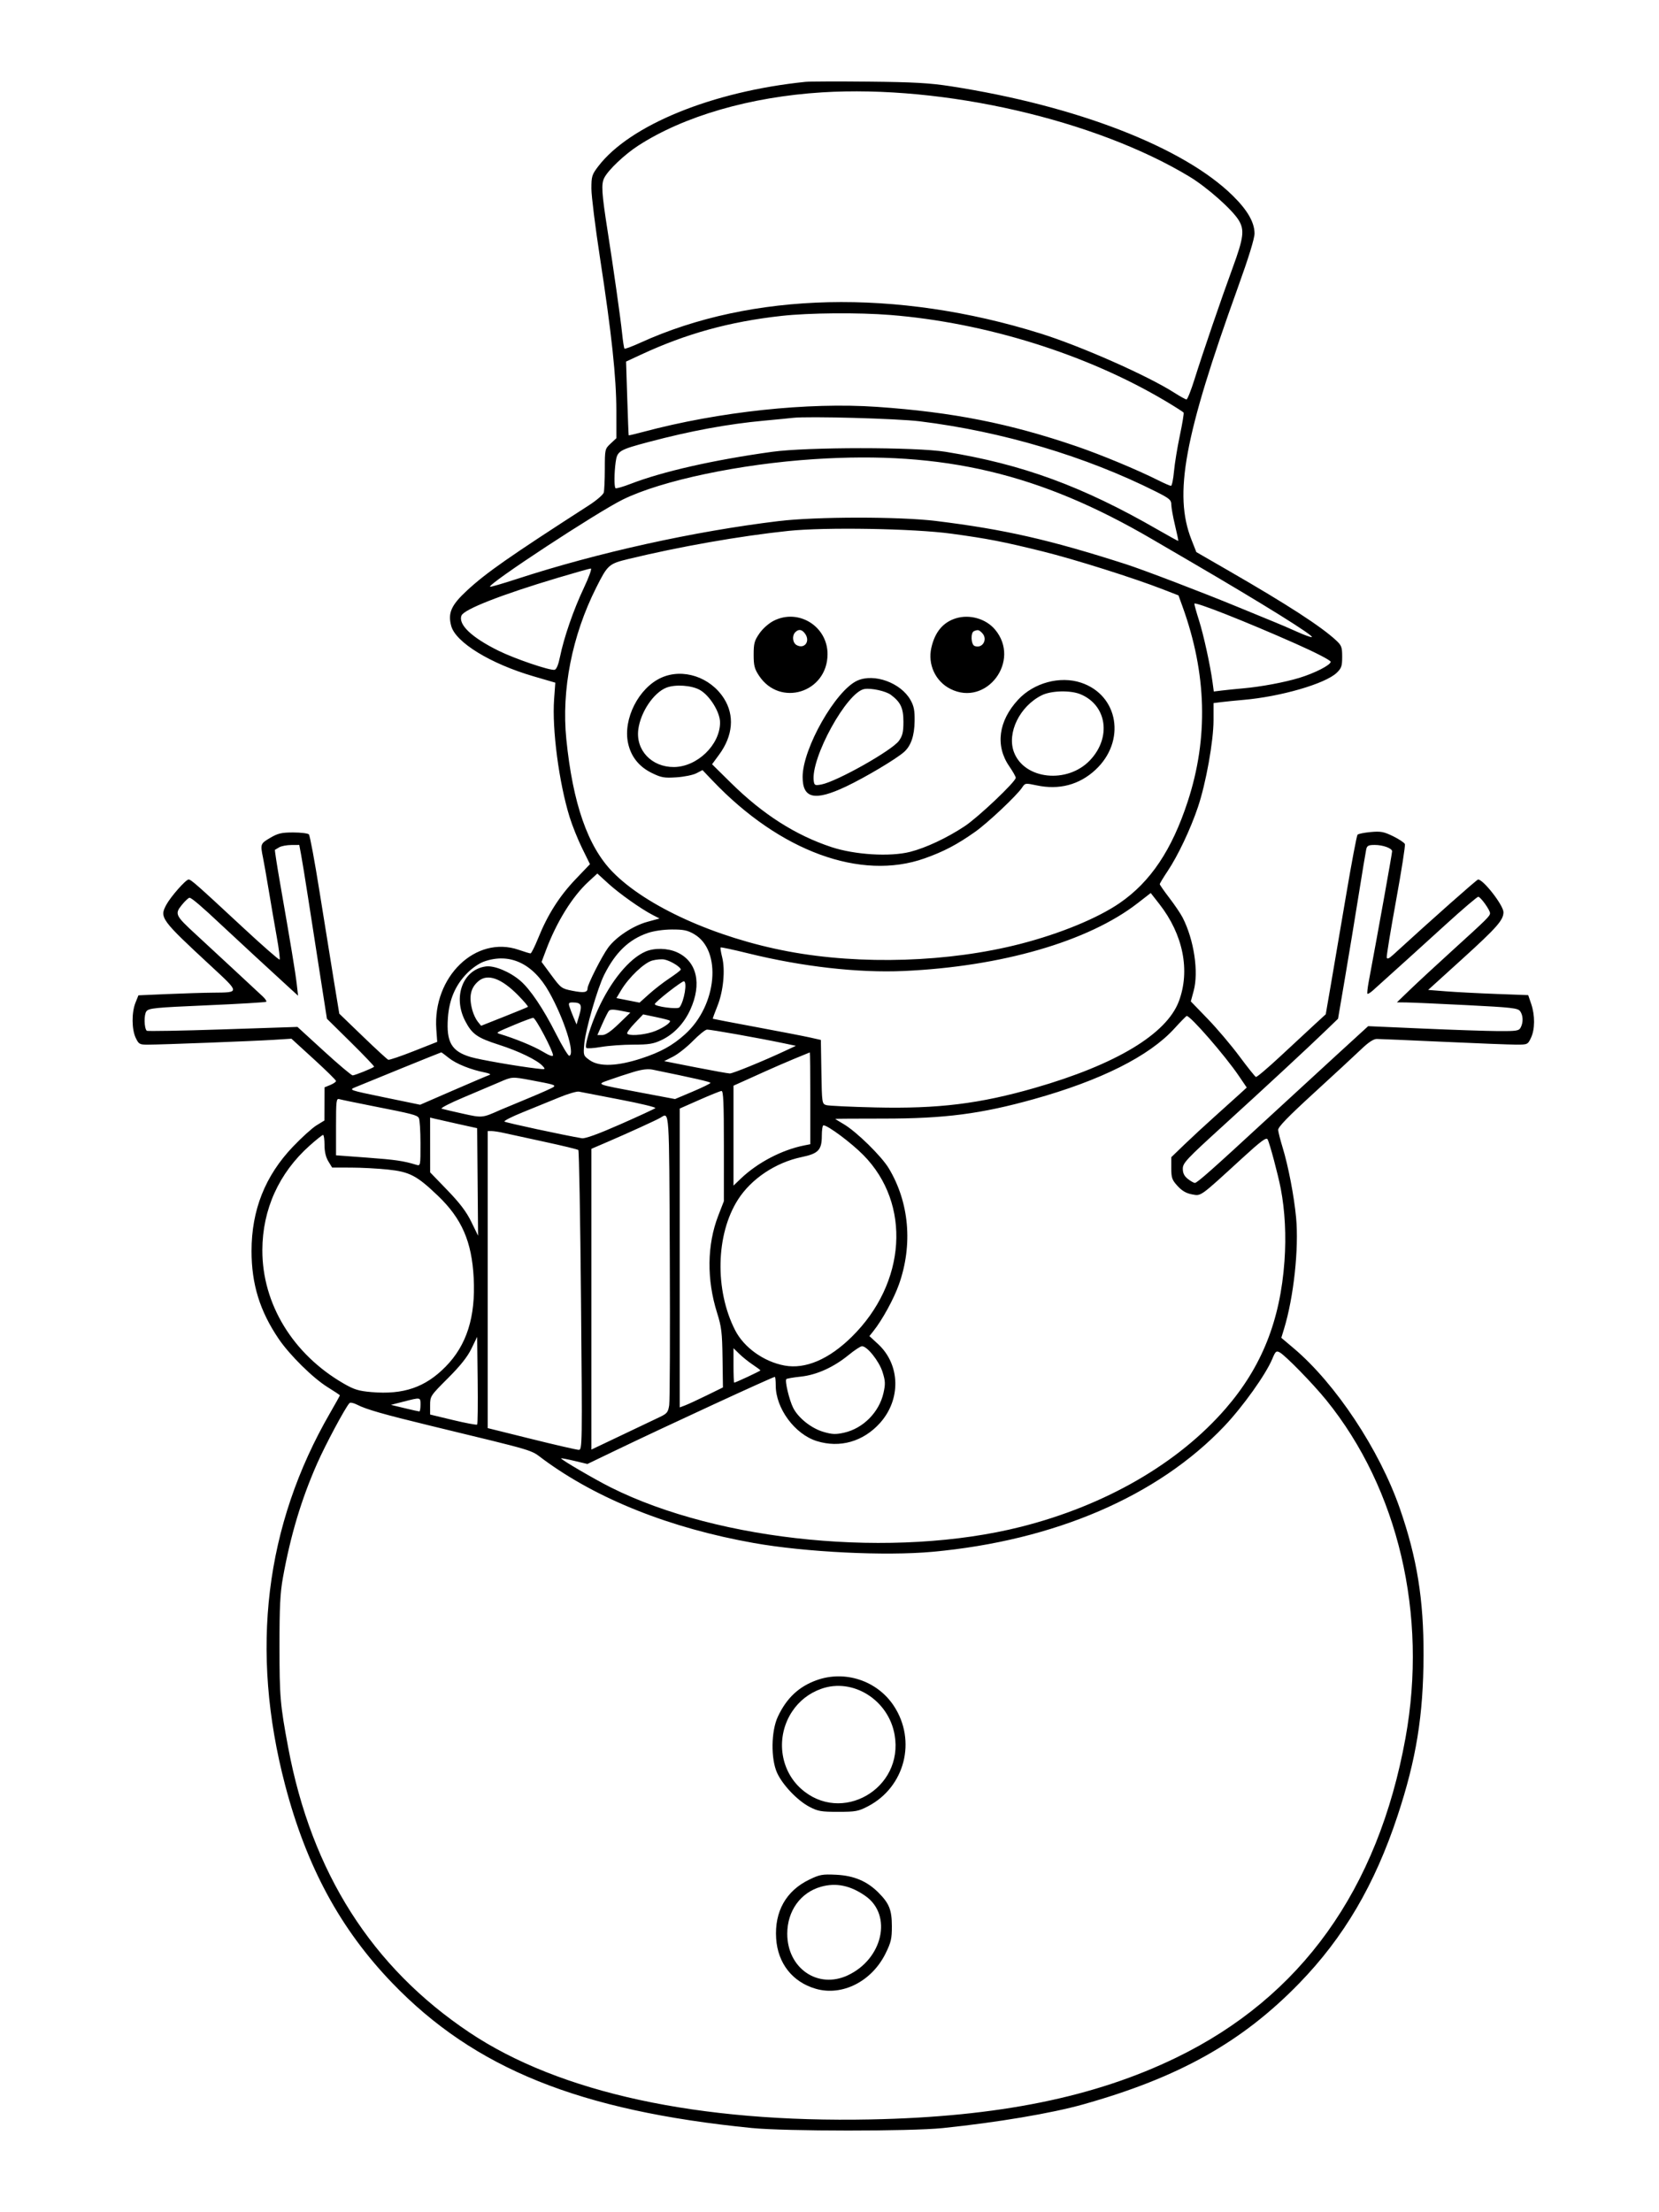 <svg xmlns="http://www.w3.org/2000/svg" width="864" height="1152" viewBox="0 0 864 1152" version="1.1">
	<path d="M 419.500 42.622 C 371.047 47.571, 327.979 65.121, 311.578 86.601 C 308.267 90.938, 308 91.806, 308 98.233 C 308 102.054, 310.028 118.366, 312.506 134.482 C 318.535 173.695, 320.981 196.570, 320.991 213.849 L 321 228.198 318 231 C 315.043 233.763, 315 233.949, 314.986 244.151 C 314.979 249.843, 314.730 255.400, 314.434 256.500 C 314.138 257.600, 310.656 260.588, 306.698 263.139 C 264.978 290.028, 253.208 298.255, 243.173 307.546 C 234.996 315.117, 233.173 319.213, 234.985 325.943 C 237.298 334.535, 255.434 345.637, 277.851 352.185 L 289.202 355.500 288.575 364.120 C 287.443 379.675, 291.101 407.499, 296.632 425.411 C 298.006 429.860, 300.958 437.215, 303.193 441.755 L 307.255 450.011 299.763 457.853 C 291.363 466.645, 285.211 476.317, 280.350 488.372 C 278.548 492.842, 276.719 496.493, 276.286 496.485 C 275.854 496.477, 273.076 495.633, 270.113 494.609 C 247.812 486.905, 225.276 508.657, 227.232 535.998 L 227.700 542.542 215.440 547.384 C 208.697 550.048, 202.738 552.063, 202.197 551.863 C 201.656 551.664, 195.699 546.183, 188.958 539.685 L 176.701 527.870 173.874 510.685 C 172.318 501.233, 168.973 480.450, 166.439 464.500 C 163.905 448.550, 161.398 435.050, 160.866 434.500 C 160.335 433.950, 156.660 433.500, 152.700 433.500 C 146.620 433.500, 144.761 433.934, 140.750 436.292 C 135.601 439.319, 135.528 439.521, 136.980 446.674 C 137.519 449.328, 138.889 457.125, 140.025 464 C 141.162 470.875, 143.008 481.601, 144.128 487.835 C 145.248 494.069, 145.923 499.410, 145.629 499.704 C 145.336 499.998, 136.636 492.378, 126.298 482.772 C 102.441 460.604, 99.489 458, 98.221 458 C 96.770 458, 88.880 466.950, 86.601 471.182 C 83.017 477.838, 83.764 478.861, 109.856 503.029 C 125.036 517.089, 125.015 516.814, 110.909 516.930 C 106.184 516.968, 95.518 517.294, 87.206 517.654 L 72.094 518.308 70.547 522.174 C 68.508 527.271, 68.574 536.039, 70.685 540.466 C 72.251 543.749, 72.694 544, 76.935 544 C 83.839 543.999, 132.236 542.142, 142.635 541.479 L 151.771 540.896 163.385 551.502 C 169.773 557.335, 175 562.478, 175 562.932 C 175 563.386, 173.650 564.317, 172 565 L 169 566.243 168.973 574.871 L 168.946 583.500 164.865 586 C 162.621 587.375, 157.095 592.369, 152.585 597.099 C 138.067 612.324, 131 630.126, 131 651.472 C 131 668.740, 135.321 682.733, 145.113 697.178 C 150.886 705.693, 163.102 717.730, 170.750 722.437 C 174.187 724.553, 177 726.440, 177 726.630 C 177 726.820, 174.720 730.919, 171.934 735.738 C 137.983 794.454, 130.115 859.435, 148.473 929.500 C 159.599 971.962, 177.225 1004.535, 204.289 1032.649 C 247.177 1077.201, 301.701 1099.189, 391.500 1108.147 C 409.005 1109.893, 474.322 1109.918, 491 1108.185 C 519.458 1105.228, 547.547 1100.494, 564 1095.880 C 613.847 1081.903, 646.849 1063.425, 676.565 1032.854 C 699.865 1008.885, 715.984 981.434, 727.861 945.500 C 737.587 916.071, 741.278 893.271, 741.377 862 C 741.469 832.927, 737.975 811.303, 729.016 785.500 C 718.421 754.985, 695.590 720.540, 673.721 702.078 L 667.299 696.656 668.701 692.078 C 673.757 675.564, 676.520 650.060, 674.993 633.991 C 673.920 622.698, 670.934 607.190, 667.968 597.500 C 666.789 593.650, 665.752 589.571, 665.662 588.435 C 665.544 586.934, 670.697 581.613, 684.500 568.979 C 694.950 559.415, 705.975 549.213, 709 546.307 C 712.655 542.797, 715.339 541.027, 717 541.030 C 718.375 541.033, 733.900 541.696, 751.500 542.504 C 769.100 543.312, 786.229 543.979, 789.565 543.986 C 795.527 544, 795.658 543.940, 797.315 540.466 C 799.423 536.046, 799.475 528.750, 797.441 522.782 L 795.883 518.208 779.191 517.588 C 770.011 517.247, 758.287 516.638, 753.138 516.234 L 743.776 515.500 761.660 499.271 C 779.516 483.067, 783 479.109, 783 475.026 C 783 471.476, 772.541 458, 769.786 458 C 769.126 458, 745.693 478.769, 725.503 497.249 C 723.394 499.179, 722.411 499.589, 722.201 498.625 C 722.037 497.871, 724.214 484.574, 727.039 469.077 C 729.864 453.580, 731.944 440.297, 731.661 439.560 C 731.378 438.822, 728.622 436.984, 725.536 435.474 C 720.681 433.099, 719.107 432.803, 713.847 433.280 C 710.504 433.583, 707.422 434.207, 706.999 434.666 C 706.575 435.125, 703.908 449.225, 701.072 466 C 698.235 482.775, 694.684 503.629, 693.179 512.342 L 690.443 528.183 684.817 533.342 C 681.722 536.179, 673.730 543.594, 667.057 549.821 C 660.383 556.047, 654.542 560.997, 654.077 560.821 C 653.611 560.644, 649.747 555.809, 645.490 550.076 C 641.234 544.343, 633.795 535.563, 628.960 530.565 L 620.169 521.478 621.655 515.989 C 624.336 506.080, 621.837 489.442, 615.927 477.856 C 614.900 475.845, 611.797 471.245, 609.030 467.636 C 606.264 464.026, 604 460.775, 604 460.412 C 604 460.049, 605.844 456.995, 608.097 453.626 C 613.454 445.618, 620.005 431.785, 623.868 420.324 C 628.072 407.852, 632 385.959, 632 374.995 L 632 366.123 636.250 365.595 C 638.587 365.306, 643.650 364.798, 647.500 364.468 C 666.941 362.799, 690.202 356.055, 696.141 350.365 C 698.622 347.988, 699 346.883, 699 342.009 C 699 336.955, 698.674 336.091, 695.750 333.388 C 687.955 326.181, 670.594 314.931, 640.274 297.438 L 623.049 287.500 620.491 281 C 611.191 257.362, 616.715 227.318, 644.578 150 C 650.339 134.012, 653.390 124.110, 653.358 121.500 C 653.287 115.701, 649.650 109.412, 642.027 101.906 C 616.402 76.674, 560.657 55.060, 495 44.898 C 484.141 43.217, 475.828 42.751, 452.500 42.511 C 436.550 42.348, 421.700 42.398, 419.500 42.622 M 428.136 48.097 C 390.729 50.425, 356.076 60.475, 332.322 75.884 C 325.290 80.446, 316.862 88.432, 314.731 92.554 C 313.036 95.831, 313.317 100.329, 316.476 120.500 C 319.574 140.278, 323.168 165.648, 323.955 173.296 C 324.397 177.583, 324.968 181.301, 325.225 181.559 C 325.482 181.816, 329.182 180.436, 333.447 178.493 C 391.533 152.022, 467.074 150.273, 541.885 173.668 C 562.947 180.254, 597.732 195.649, 611.611 204.528 C 614.596 206.437, 617.436 208, 617.921 208 C 618.406 208, 620.251 203.387, 622.020 197.750 C 626.541 183.341, 635.887 156.026, 641.949 139.500 C 647.712 123.788, 648.223 119.715, 645.069 114.611 C 641.611 109.017, 628.551 97.467, 619.502 92.001 C 570.352 62.313, 491.262 44.168, 428.136 48.097 M 407 164.501 C 379.950 167.499, 357.382 173.724, 333.778 184.699 L 326.055 188.290 326.666 207.395 C 327.003 217.903, 327.340 226.587, 327.416 226.694 C 327.492 226.801, 330.918 225.990, 335.027 224.892 C 374.487 214.348, 420.839 209.392, 456.748 211.876 C 496.048 214.595, 525.807 220.483, 560.752 232.453 C 573.500 236.819, 592.417 244.690, 603.221 250.123 C 606.368 251.705, 609.344 253, 609.834 253 C 610.323 253, 611.029 249.635, 611.402 245.522 C 611.774 241.409, 613.149 232.981, 614.457 226.793 C 615.765 220.605, 616.648 215.239, 616.419 214.869 C 616.191 214.499, 611.840 211.726, 606.752 208.706 C 565.827 184.419, 513.215 167.986, 463.696 164.024 C 446.974 162.687, 421.433 162.901, 407 164.501 M 413 217.588 C 411.075 217.811, 404.325 218.470, 398 219.052 C 379.111 220.791, 359.719 224.364, 338.094 230.090 C 322.420 234.240, 321.432 234.835, 320.643 240.592 C 319.852 246.358, 319.808 253.474, 320.557 254.224 C 320.864 254.530, 324.408 253.513, 328.434 251.962 C 345.220 245.499, 371.594 239.524, 402 235.296 C 420.274 232.755, 476.835 232.745, 492.500 235.280 C 532.437 241.742, 563.856 253.274, 602.980 275.832 C 608.744 279.155, 613.546 281.788, 613.651 281.683 C 613.756 281.577, 612.981 277.893, 611.929 273.496 C 610.877 269.098, 610.012 264.268, 610.008 262.761 C 610.001 260.345, 609.070 259.555, 602.101 256.051 C 565.527 237.662, 521.987 224.698, 479 219.398 C 467.243 217.949, 420.856 216.676, 413 217.588 M 424 239.103 C 385.353 241.625, 344.747 250.178, 324.500 260.062 C 311.218 266.545, 253.862 304.196, 255.212 305.545 C 255.422 305.756, 261.649 303.952, 269.047 301.538 C 311.169 287.790, 361.397 276.681, 405.500 271.358 C 425.147 268.987, 468.409 268.958, 487.500 271.302 C 523.044 275.668, 546.700 281.054, 586.500 293.847 C 595.423 296.715, 627.406 308.943, 644.500 316.023 C 652.750 319.440, 661.525 323.044, 664 324.033 C 666.475 325.021, 671.610 327.232, 675.410 328.945 C 679.211 330.658, 682.702 331.933, 683.169 331.777 C 684.721 331.260, 657.939 314.575, 620.500 292.735 C 613.900 288.885, 604.675 283.499, 600 280.767 C 541.448 246.543, 491.432 234.703, 424 239.103 M 410.500 276.469 C 385.273 279.126, 353.794 284.663, 327.207 291.117 C 317.073 293.578, 316.472 294.115, 310.455 306.091 C 297.915 331.054, 292.353 359.319, 294.939 384.944 C 298.318 418.420, 306.109 440.783, 319 454.008 C 336.494 471.956, 372.645 488.327, 410.500 495.444 C 448.433 502.577, 494.213 501.097, 531.369 491.539 C 552.060 486.216, 571.636 478.163, 583.165 470.230 C 599.187 459.207, 610.284 442.650, 618.538 417.455 C 629.384 384.344, 628.487 350.773, 615.822 315.774 L 613.750 310.049 605.625 306.890 C 590.351 300.951, 559.515 291.227, 543 287.141 C 522.454 282.059, 514.436 280.501, 495.500 277.912 C 475.834 275.223, 429.751 274.441, 410.500 276.469 M 290.500 300.892 C 261.049 309.689, 241.581 317.321, 240.339 320.559 C 238.547 325.229, 245.658 331.981, 259.623 338.869 C 268.158 343.079, 286.368 349.270, 288.813 348.794 C 289.801 348.602, 290.785 346.249, 291.648 342.013 C 293.704 331.932, 298.701 317.492, 304.024 306.250 C 306.729 300.536, 308.351 296.025, 307.689 296.057 C 307.035 296.088, 299.300 298.264, 290.500 300.892 M 622.013 314.384 C 622.020 314.998, 623.100 318.875, 624.414 323 C 626.823 330.566, 630.302 346.440, 631.493 355.301 L 632.138 360.102 636.319 359.585 C 638.619 359.301, 643.650 358.789, 647.500 358.447 C 656.714 357.628, 669.007 355.331, 676.671 352.995 C 684.774 350.525, 693 346.309, 693 344.625 C 693 343.849, 685.315 339.871, 674.750 335.179 C 648.670 323.597, 621.998 313.080, 622.013 314.384 M 402.975 323.250 C 400.374 324.565, 397.275 327.301, 395.513 329.836 C 392.889 333.612, 392.500 335.043, 392.500 340.909 C 392.500 346.608, 392.930 348.296, 395.290 351.862 C 406.216 368.372, 430.887 360.663, 430.978 340.710 C 431.045 326.180, 415.878 316.724, 402.975 323.250 M 497.914 321.956 C 491.163 324.002, 486.877 329.124, 485.033 337.352 C 483.090 346.024, 487.169 354.809, 494.970 358.750 C 513.738 368.231, 531.883 344.087, 518.205 327.832 C 513.484 322.221, 505.075 319.786, 497.914 321.956 M 414.200 329.200 C 412.365 331.035, 412.771 334.807, 414.928 335.961 C 418.979 338.130, 422.077 333.983, 419.333 330.065 C 417.698 327.730, 415.962 327.438, 414.200 329.200 M 507.250 328.662 C 505.405 329.407, 505.666 335.658, 507.572 336.389 C 511.722 337.982, 514.654 332.797, 511.429 329.571 C 509.789 327.932, 509.316 327.829, 507.250 328.662 M 344.339 352.933 C 332.579 358.273, 324.397 374.427, 327.091 386.987 C 328.593 393.992, 332.784 399.258, 339.453 402.521 C 344.404 404.943, 345.887 405.206, 352.276 404.791 C 356.249 404.533, 360.931 403.580, 362.680 402.672 L 365.860 401.021 371.180 406.601 C 406.218 443.351, 448.328 458.773, 481.500 447.003 C 491.517 443.449, 498.416 439.828, 507.819 433.188 C 514.444 428.510, 529.621 414.210, 532.320 410.102 C 533.866 407.750, 534.009 407.729, 539.958 408.991 C 551.571 411.455, 562.025 408.705, 570.405 400.981 C 586.544 386.104, 582.622 362.017, 562.999 355.500 C 552.003 351.848, 538.348 355.560, 530.180 364.421 C 519.973 375.493, 518.267 388.349, 525.591 398.997 C 527.466 401.722, 529 404.435, 529 405.025 C 529 407.054, 509.491 425.555, 502.395 430.255 C 493.213 436.337, 482.181 441.520, 474 443.596 C 463.511 446.258, 445.206 445.148, 433 441.111 C 414.291 434.922, 397.300 424.073, 380.738 407.742 L 370.842 397.983 374.528 392.962 C 381.728 383.154, 382.641 372.556, 377.046 363.734 C 369.947 352.540, 355.623 347.810, 344.339 352.933 M 446.500 354.423 C 435.213 359.482, 418 389.766, 418 404.564 C 418 415.901, 424.313 417.295, 440.636 409.563 C 450.636 404.826, 466.722 395.249, 470.837 391.582 C 474.440 388.373, 476.216 383.171, 476.329 375.500 C 476.411 369.941, 475.965 367.673, 474.163 364.483 C 469.114 355.546, 455.247 350.503, 446.500 354.423 M 347 358.118 C 340.385 360.742, 333.626 370.802, 332.432 379.799 C 330.993 390.645, 339.371 399.509, 350.986 399.429 C 363.098 399.346, 375 387.851, 375 376.238 C 375 370.846, 369.644 362.203, 364.500 359.294 C 360.166 356.844, 351.654 356.272, 347 358.118 M 450.228 358.798 C 441.117 360.189, 422.016 394.930, 423.811 406.846 C 424.129 408.960, 424.519 409.125, 427.758 408.518 C 435.768 407.015, 464.597 390.778, 468.178 385.753 C 470.044 383.134, 470.496 381.200, 470.498 375.827 C 470.500 368.719, 469.036 365.593, 463.938 361.818 C 461.305 359.869, 453.900 358.238, 450.228 358.798 M 542.524 362.063 C 531.056 367.783, 524.279 381.667, 528.064 391.685 C 533.460 405.968, 555.890 408.338, 567.693 395.872 C 578.897 384.041, 576.493 367.282, 562.768 361.548 C 557.503 359.348, 547.455 359.603, 542.524 362.063 M 145.500 441.178 C 144.400 441.792, 143.360 442.407, 143.188 442.543 C 143.016 442.679, 144.240 450.601, 145.908 460.146 C 151.427 491.739, 153.851 506.430, 154.546 512.500 L 155.233 518.500 151.866 515.438 C 144.465 508.705, 120.170 486.268, 115 481.391 C 105.362 472.299, 99.736 467.500, 98.714 467.500 C 98.168 467.500, 96.356 469.186, 94.689 471.246 C 90.906 475.920, 91.294 476.741, 101.915 486.500 C 106.105 490.350, 115.097 498.675, 121.896 505 C 128.696 511.325, 135.376 517.537, 136.741 518.805 C 138.106 520.073, 138.978 521.355, 138.679 521.654 C 138.381 521.953, 124.518 522.786, 107.873 523.506 C 80.529 524.688, 77.476 524.992, 76.228 526.657 C 74.909 528.418, 75.041 535.375, 76.421 536.754 C 76.745 537.078, 94.538 536.762, 115.961 536.052 L 154.913 534.762 168.705 547.381 C 176.291 554.321, 183.023 560, 183.666 560 C 184.796 560, 194.073 556.261, 194.836 555.498 C 195.043 555.290, 189.598 549.581, 182.736 542.810 L 170.260 530.500 166.595 507 C 164.580 494.075, 161.781 476.075, 160.376 467 C 158.971 457.925, 157.380 448.137, 156.840 445.250 L 155.858 440 151.679 440.030 C 149.381 440.047, 146.600 440.563, 145.500 441.178 M 711.530 442.250 C 711.250 443.488, 709.478 454.175, 707.592 466 C 705.706 477.825, 702.517 497.175, 700.505 509 L 696.846 530.500 691.154 536 C 681.312 545.511, 659.288 565.937, 637.250 585.996 C 617.886 603.620, 616 605.626, 616 608.596 C 616 610.926, 616.751 612.446, 618.635 613.927 C 620.084 615.067, 621.730 616, 622.293 616 C 623.472 616, 631.513 608.878, 659.547 583.003 C 670.572 572.826, 687.006 557.721, 696.067 549.435 L 712.540 534.370 741.020 535.619 C 756.684 536.306, 774.322 536.898, 780.215 536.934 C 789.823 536.993, 791.037 536.800, 791.965 535.066 C 793.387 532.408, 793.262 528.741, 791.675 526.570 C 790.500 524.964, 787.351 524.606, 763.925 523.419 C 749.391 522.682, 735.250 522.054, 732.500 522.023 L 727.500 521.966 734.500 515.223 C 738.350 511.513, 748.433 502.183, 756.906 494.489 C 774.515 478.500, 776 477.026, 776 475.544 C 776 473.873, 771.060 467, 769.859 467 C 769.271 467, 761.524 473.615, 752.645 481.701 C 738.983 494.140, 729.764 502.483, 715.058 515.715 C 713.704 516.933, 712.401 517.734, 712.162 517.495 C 711.923 517.257, 712.213 514.460, 712.807 511.281 C 718.086 483.007, 725 444.464, 725 443.310 C 725 441.738, 720.260 440, 715.972 440 C 712.710 440, 711.951 440.384, 711.530 442.250 M 306.426 459.175 C 298.073 466.874, 289.907 480.037, 284.390 494.697 L 282.047 500.920 287.174 507.860 C 292.134 514.572, 292.493 514.837, 298.162 515.952 C 304.163 517.133, 306 516.825, 306 514.638 C 306 512.649, 313.483 497.879, 316.717 493.484 C 320.819 487.911, 329.693 482.075, 337.181 480.025 L 343.482 478.301 339.991 476.503 C 333.811 473.321, 322.518 465.326, 316.724 460.031 L 311.087 454.879 306.426 459.175 M 592.399 470.385 C 566.784 490.251, 521.556 503.351, 470.701 505.635 C 446.951 506.702, 417.762 503.390, 389.585 496.433 C 381.932 494.543, 375.499 493.168, 375.290 493.377 C 375.081 493.586, 375.442 495.872, 376.093 498.457 C 377.790 505.194, 376.700 516.317, 373.595 523.960 C 372.169 527.467, 371.115 530.417, 371.252 530.515 C 371.388 530.614, 381.625 532.576, 394 534.877 C 406.375 537.177, 418.975 539.619, 422 540.302 L 427.500 541.545 427.774 558.162 C 428.040 574.357, 428.104 574.797, 430.274 575.468 C 431.498 575.846, 443.075 576.398, 456 576.694 C 488.644 577.440, 510.171 574.798, 538.961 566.511 C 581.192 554.356, 607.556 538.493, 613.956 521.388 C 619.945 505.382, 616.171 486.603, 603.783 470.767 L 599.298 465.034 592.399 470.385 M 337.300 485.862 C 327.475 489.257, 320.525 495.936, 314.672 507.608 C 311.154 514.623, 304.931 536.180, 304.283 543.593 C 303.758 549.608, 303.795 549.718, 307.126 552.093 C 312.044 555.601, 321.433 555.279, 334.004 551.170 C 344.090 547.873, 350.297 544.437, 356.838 538.527 C 373.480 523.492, 376.070 494.985, 361.565 486.485 C 358.059 484.431, 356.040 484.006, 349.912 484.033 C 345.457 484.052, 340.426 484.782, 337.300 485.862 M 336.154 495.531 C 327.685 499.209, 318.186 510.759, 311.420 525.606 C 307.458 534.299, 304.335 544.668, 305.367 545.700 C 305.750 546.083, 309.207 545.857, 313.050 545.198 C 316.893 544.539, 324.416 543.996, 329.769 543.990 C 337.922 543.982, 340.311 543.596, 344.500 541.610 C 350.916 538.568, 356.218 532.984, 359.486 525.827 C 365.662 512.301, 362.964 500.613, 352.579 495.896 C 347.708 493.684, 340.763 493.530, 336.154 495.531 M 252.075 500.721 C 249.500 501.630, 245.775 504.210, 243.164 506.892 C 237.116 513.104, 233.922 520.587, 233.263 530.086 C 232.386 542.725, 235.160 547.485, 245.125 550.445 C 249.787 551.829, 269.193 555.214, 279.407 556.424 C 284.173 556.988, 284.265 556.950, 282.601 555.112 C 279.834 552.055, 270.214 547.380, 259.877 544.069 C 248.516 540.431, 245.834 538.540, 242.264 531.651 C 235.728 519.040, 241.093 504.870, 253.009 503.272 C 257.403 502.683, 265.394 505.974, 270.877 510.631 C 276.063 515.036, 282.889 525.153, 289.500 538.235 C 292.800 544.765, 295.950 549.970, 296.500 549.804 C 299.641 548.850, 293.793 530.463, 285.902 516.481 C 277.537 501.658, 265.414 496.010, 252.075 500.721 M 339.710 500.193 C 335.481 501.336, 327.454 508.988, 323.464 515.677 L 321.037 519.747 327.057 520.932 L 333.077 522.116 338.039 517.655 C 340.767 515.202, 345.455 511.565, 348.456 509.573 C 351.457 507.581, 354.160 505.551, 354.462 505.061 C 355.134 503.974, 349.441 500.342, 346 499.662 C 344.625 499.390, 341.795 499.629, 339.710 500.193 M 249.367 510.772 C 245.055 514.265, 244.033 518.980, 246.030 526.170 C 246.591 528.188, 247.839 530.815, 248.804 532.006 L 250.558 534.173 262.529 529.427 C 269.113 526.816, 274.699 524.516, 274.941 524.316 C 275.184 524.115, 272.934 521.451, 269.941 518.396 C 261.281 509.555, 254.137 506.908, 249.367 510.772 M 348.102 516.557 C 344.196 519.614, 341 522.453, 341 522.867 C 341 524.177, 352.972 525.747, 353.892 524.558 C 356.362 521.363, 358.052 511, 356.102 511 C 355.608 511, 352.008 513.501, 348.102 516.557 M 296.552 524.163 C 296.929 525.352, 297.919 527.940, 298.751 529.913 L 300.264 533.500 301.705 528.604 C 303.295 523.200, 302.678 522.045, 298.183 522.015 C 296.260 522.003, 295.982 522.368, 296.552 524.163 M 317.095 526.394 C 316.595 527.002, 315.043 530.087, 313.648 533.250 L 311.110 539 313.655 539 C 315.400 539, 318.096 537.167, 322.241 533.160 L 328.283 527.321 323.144 526.305 C 319.476 525.580, 317.745 525.605, 317.095 526.394 M 330.546 532.828 C 328.125 535.355, 326.363 537.778, 326.631 538.211 C 327.425 539.496, 334.270 539.113, 339.568 537.486 C 344.254 536.048, 349.799 532.465, 348.833 531.500 C 348.585 531.252, 345.360 530.416, 341.666 529.642 L 334.949 528.234 330.546 532.828 M 611.543 535.673 C 598.479 549.995, 573.305 562.625, 538.401 572.370 C 510.863 580.058, 492.021 582.500, 460.250 582.500 C 446.363 582.500, 435 582.570, 435 582.655 C 435 582.740, 436.979 583.970, 439.399 585.388 C 446.018 589.267, 459.059 602.049, 462.877 608.400 C 473.543 626.139, 475.475 648.210, 468.169 668.855 C 465.524 676.330, 459.502 687.332, 454.883 693.131 L 452.787 695.762 457.280 699.904 C 468.886 710.602, 469.331 728.743, 458.287 741.026 C 449.575 750.715, 437.417 754.187, 425.361 750.429 C 413.929 746.864, 404 733.401, 404 721.462 C 404 719.008, 403.793 717, 403.541 717 C 402.439 717, 346.658 742.753, 320.707 755.243 L 305.913 762.363 299.212 760.759 C 295.526 759.877, 292.384 759.283, 292.228 759.438 C 291.788 759.878, 309.652 770.332, 317.969 774.501 C 374.774 802.979, 465.732 811.730, 531.736 795.067 C 575.656 783.979, 613.606 762.049, 638.359 733.454 C 657.118 711.784, 666.739 687.640, 668.951 656.687 C 669.889 643.561, 669.218 630.488, 667.018 619 C 665.613 611.668, 661.215 595.206, 660.154 593.310 C 659.484 592.114, 656.713 594.174, 646.903 603.159 C 624.567 623.618, 625.637 622.848, 620.790 621.962 C 617.805 621.416, 615.595 620.135, 613.280 617.609 C 610.374 614.437, 610 613.379, 610 608.316 L 610 602.603 616.793 596.051 C 620.530 592.448, 627.612 585.900, 632.532 581.500 C 637.451 577.100, 643.236 571.887, 645.388 569.915 L 649.299 566.331 645.139 560.204 C 637.959 549.632, 619.842 528.826, 618.029 529.071 C 617.738 529.111, 614.819 532.081, 611.543 535.673 M 268 533.629 C 258.431 537.636, 258.173 537.791, 260.107 538.369 C 267.998 540.724, 277.916 544.782, 282.442 547.508 C 286.040 549.674, 288 550.387, 288 549.529 C 288 547.165, 278.924 529.999, 277.694 530.035 C 277.037 530.054, 272.675 531.672, 268 533.629 M 360.833 542.101 C 357.716 545.278, 353.082 548.936, 350.535 550.231 L 345.904 552.584 362.204 555.792 C 371.169 557.556, 379.224 559, 380.104 559 C 381.710 559, 397.281 552.641, 408.500 547.403 L 414.500 544.602 408.500 543.342 C 395.136 540.538, 369.689 536.010, 368.147 536.163 C 367.241 536.252, 363.950 538.925, 360.833 542.101 M 209 556.375 C 197.725 560.965, 186.947 565.370, 185.048 566.164 C 181.618 567.598, 181.713 567.631, 200.197 571.451 L 218.798 575.294 236.149 567.757 C 245.692 563.612, 254.175 560.003, 255 559.738 C 255.825 559.473, 254.700 558.906, 252.500 558.479 C 245.239 557.067, 237.561 553.982, 233.812 550.969 C 231.780 549.336, 229.978 548.007, 229.809 548.015 C 229.639 548.023, 220.275 551.785, 209 556.375 M 413.500 551.418 C 409.100 553.250, 402.350 556.179, 398.500 557.926 C 394.650 559.673, 389.363 562.059, 386.750 563.229 L 382 565.357 382 591.381 L 382 617.406 385.750 613.808 C 394.432 605.477, 407.134 598.812, 418.750 596.490 L 422 595.841 422 571.921 C 422 558.764, 421.887 548.020, 421.750 548.043 C 421.613 548.067, 417.900 549.586, 413.500 551.418 M 329.916 558.219 C 326.387 559.282, 320.834 561.107, 317.575 562.274 C 310.494 564.810, 309.478 564.395, 334.191 569.055 L 351.553 572.329 360.776 568.430 C 365.849 566.286, 370 564.251, 370 563.906 C 370 563.381, 361.651 561.470, 339.916 557.021 C 337.437 556.513, 334.353 556.883, 329.916 558.219 M 260 563.578 C 256.975 564.894, 248.653 568.425, 241.507 571.424 C 234.362 574.423, 229.187 577.089, 230.007 577.349 C 230.828 577.609, 235.802 578.775, 241.060 579.939 C 251.205 582.186, 251.164 582.190, 260.500 578.016 C 261.600 577.525, 268.125 574.806, 275 571.974 C 281.875 569.143, 287.903 566.440, 288.395 565.968 C 289.387 565.017, 288.261 564.688, 276.500 562.493 C 266.643 560.654, 266.731 560.648, 260 563.578 M 291 571.563 C 286.325 573.501, 277.877 576.946, 272.226 579.219 C 266.575 581.492, 262.300 583.669, 262.726 584.056 C 263.360 584.633, 293.764 591.181, 303.046 592.740 C 304.730 593.022, 311.508 590.563, 323.046 585.482 C 332.646 581.255, 340.865 577.454, 341.312 577.036 C 341.758 576.618, 333.433 574.613, 322.812 572.581 C 312.190 570.548, 302.600 568.695, 301.500 568.462 C 300.400 568.230, 295.675 569.625, 291 571.563 M 364.250 572.741 L 354 577.267 354 655.081 L 354 732.896 356.750 731.868 C 358.262 731.302, 363.325 728.963, 368 726.670 L 376.500 722.500 376.291 707.241 C 376.108 693.948, 375.747 690.922, 373.483 683.758 C 367.975 666.320, 368.189 648.206, 374.083 633 L 376.991 625.500 376.995 596.750 C 376.999 574.357, 376.724 568.024, 375.750 568.108 C 375.063 568.167, 369.887 570.252, 364.250 572.741 M 175 586.744 L 175 601.622 191.250 602.831 C 206.075 603.934, 210.059 604.515, 216.750 606.549 C 218.996 607.232, 219 607.212, 218.985 595.367 C 218.976 588.840, 218.592 582.905, 218.131 582.178 C 217.160 580.647, 214.970 580.082, 194 575.952 C 185.475 574.274, 177.713 572.667, 176.750 572.383 C 175.139 571.906, 175 573.043, 175 586.744 M 344 582.021 C 341.990 583.232, 327.286 589.952, 316.623 594.533 L 308 598.237 308 676.549 L 308 754.861 323.750 747.366 C 332.413 743.244, 341.389 738.971, 343.698 737.871 C 347.409 736.104, 347.969 735.385, 348.521 731.686 C 348.864 729.384, 349 694.539, 348.822 654.253 C 348.478 576.053, 348.688 579.197, 344 582.021 M 224.010 596.231 L 224.020 610.500 232.980 619.779 C 239.519 626.551, 242.891 631.008, 245.462 636.279 L 248.985 643.500 248.742 615.500 L 248.500 587.500 238.500 585.291 C 233 584.077, 227.488 582.830, 226.250 582.522 L 224 581.962 224.010 596.231 M 428 591.389 C 428 598.842, 426.238 600.717, 417.528 602.534 C 403.961 605.364, 391.291 613.816, 384.350 624.667 C 372.797 642.727, 372.151 671.735, 382.836 692.678 C 387.442 701.708, 397.772 709.101, 408.569 711.097 C 419.434 713.106, 431.681 707.877, 443.595 696.145 C 472.048 668.125, 474.690 626.897, 449.658 601.514 C 443.305 595.073, 431.134 586, 428.845 586 C 428.380 586, 428 588.425, 428 591.389 M 254 666.340 L 254 743.681 276.790 749.340 C 289.325 752.453, 300.416 755, 301.437 755 C 303.236 755, 303.272 752.582, 302.589 677.250 C 302.201 634.487, 301.573 599.214, 301.192 598.864 C 300.811 598.514, 292.850 596.584, 283.500 594.575 C 274.150 592.566, 264.613 590.490, 262.307 589.961 C 260.001 589.432, 257.189 589, 256.057 589 L 254 589 254 666.340 M 161.232 596.600 C 145.273 610.836, 136.680 629.839, 136.631 651 C 136.566 679.012, 152.546 705.219, 179 720.485 C 184.443 723.627, 186.795 724.348, 193.465 724.923 C 210.101 726.358, 221.449 722.474, 232.035 711.723 C 243.066 700.519, 247.732 685.827, 246.698 665.552 C 245.729 646.559, 240.509 634.573, 228.003 622.625 C 217.029 612.141, 213.370 610.233, 201.930 609.028 C 196.743 608.482, 188.106 608.027, 182.735 608.017 L 172.971 608 170.989 604.750 C 169.680 602.603, 169.006 599.718, 169.004 596.250 C 169.002 593.362, 168.662 591.002, 168.250 591.004 C 167.838 591.007, 164.680 593.525, 161.232 596.600 M 245.520 702.297 C 243.423 706.615, 239.790 711.184, 233.270 717.705 C 224.140 726.834, 224 727.047, 224 731.795 L 224 736.617 235.980 739.495 C 242.569 741.078, 248.202 742.131, 248.499 741.834 C 248.796 741.538, 248.917 731.139, 248.769 718.727 L 248.500 696.158 245.520 702.297 M 442 705.573 C 434.138 712, 425.331 715.980, 417.001 716.870 C 413.181 717.278, 409.808 717.859, 409.507 718.160 C 408.642 719.025, 411.057 729.125, 413.089 733.143 C 415.764 738.431, 422.567 743.818, 428.895 745.658 C 433.419 746.973, 435.234 747.042, 439.598 746.066 C 449.495 743.851, 457.870 735.407, 460.114 725.383 C 461.167 720.676, 461.097 719.149, 459.612 714.439 C 457.837 708.807, 451.572 700.966, 448.905 701.038 C 448.132 701.059, 445.025 703.100, 442 705.573 M 382 711.034 C 382 715.965, 382.163 720, 382.362 720 C 383.098 720, 396 713.967, 396 713.623 C 396 713.426, 394.228 712.093, 392.062 710.660 C 389.896 709.226, 386.746 706.707, 385.062 705.060 L 382 702.067 382 711.034 M 662.632 707.575 C 659.280 715.680, 647.279 732.510, 637.574 742.717 C 602.922 779.161, 549.255 802.252, 485.631 808.094 C 461.098 810.347, 419.558 808.303, 392.595 803.517 C 349.096 795.795, 311.136 780.713, 283 759.972 C 275.854 754.705, 280.748 756.166, 224.614 742.548 C 199.545 736.467, 190.706 733.933, 185.918 731.458 C 184.187 730.562, 182.421 730.206, 181.995 730.665 C 179.788 733.041, 169.498 752.274, 165.133 762.182 C 156.906 780.852, 151.361 799.351, 147.351 821.500 C 145.905 829.490, 145.543 836.726, 145.551 857.500 C 145.561 883.578, 145.922 887.763, 150.085 910 C 162.267 975.078, 193.654 1024.415, 244.500 1058.410 C 291.498 1089.833, 363.788 1105.492, 453.500 1103.682 C 519.741 1102.345, 570.010 1092.174, 612.611 1071.488 C 677.596 1039.933, 717.624 984.106, 731.984 905 C 743.619 840.908, 728.237 775.351, 690.709 729.089 C 683.728 720.484, 669.417 705.829, 666.436 704.233 C 664.678 703.292, 664.247 703.671, 662.632 707.575 M 210.048 729.921 L 203.596 731.575 210.691 733.287 C 214.593 734.229, 218.059 735, 218.393 735 C 218.727 735, 219 733.425, 219 731.500 C 219 727.546, 219.184 727.578, 210.048 729.921 M 425.268 874.955 C 416 878.291, 409.635 884.287, 405.101 893.954 C 401.579 901.463, 401.387 915.913, 404.711 923.217 C 407.556 929.467, 415.258 937.565, 421.480 940.849 C 425.941 943.204, 427.613 943.498, 436.500 943.498 C 445.553 943.498, 447.021 943.228, 452 940.639 C 471.272 930.618, 477.487 906.428, 465.457 888.254 C 456.806 875.183, 440.045 869.637, 425.268 874.955 M 427.703 879.442 C 421.384 881.696, 416.189 885.746, 412.537 891.263 C 404.010 904.146, 405.989 921.410, 417.142 931.437 C 438.126 950.304, 470.807 931.526, 465.912 903.415 C 462.744 885.224, 444.167 873.569, 427.703 879.442 M 421.460 978.797 C 409.378 984.636, 403.314 995.404, 404.213 1009.419 C 405.045 1022.375, 412.694 1032.111, 424.810 1035.633 C 438.594 1039.640, 454.015 1031.839, 461.213 1017.218 C 464.056 1011.444, 464.497 1009.526, 464.480 1003.021 C 464.458 994.553, 463.096 991.163, 457.449 985.516 C 451.541 979.607, 444.678 976.716, 435.500 976.268 C 428.270 975.916, 426.918 976.159, 421.460 978.797 M 427.621 982.497 C 416.928 985.481, 410 995.108, 410 1006.983 C 410 1024.970, 425.918 1035.918, 441.500 1028.648 C 459.772 1020.122, 464.879 997.292, 450.739 987.340 C 442.953 981.860, 435.499 980.298, 427.621 982.497" stroke="none" fill="black" fill-rule="evenodd"/>
</svg>